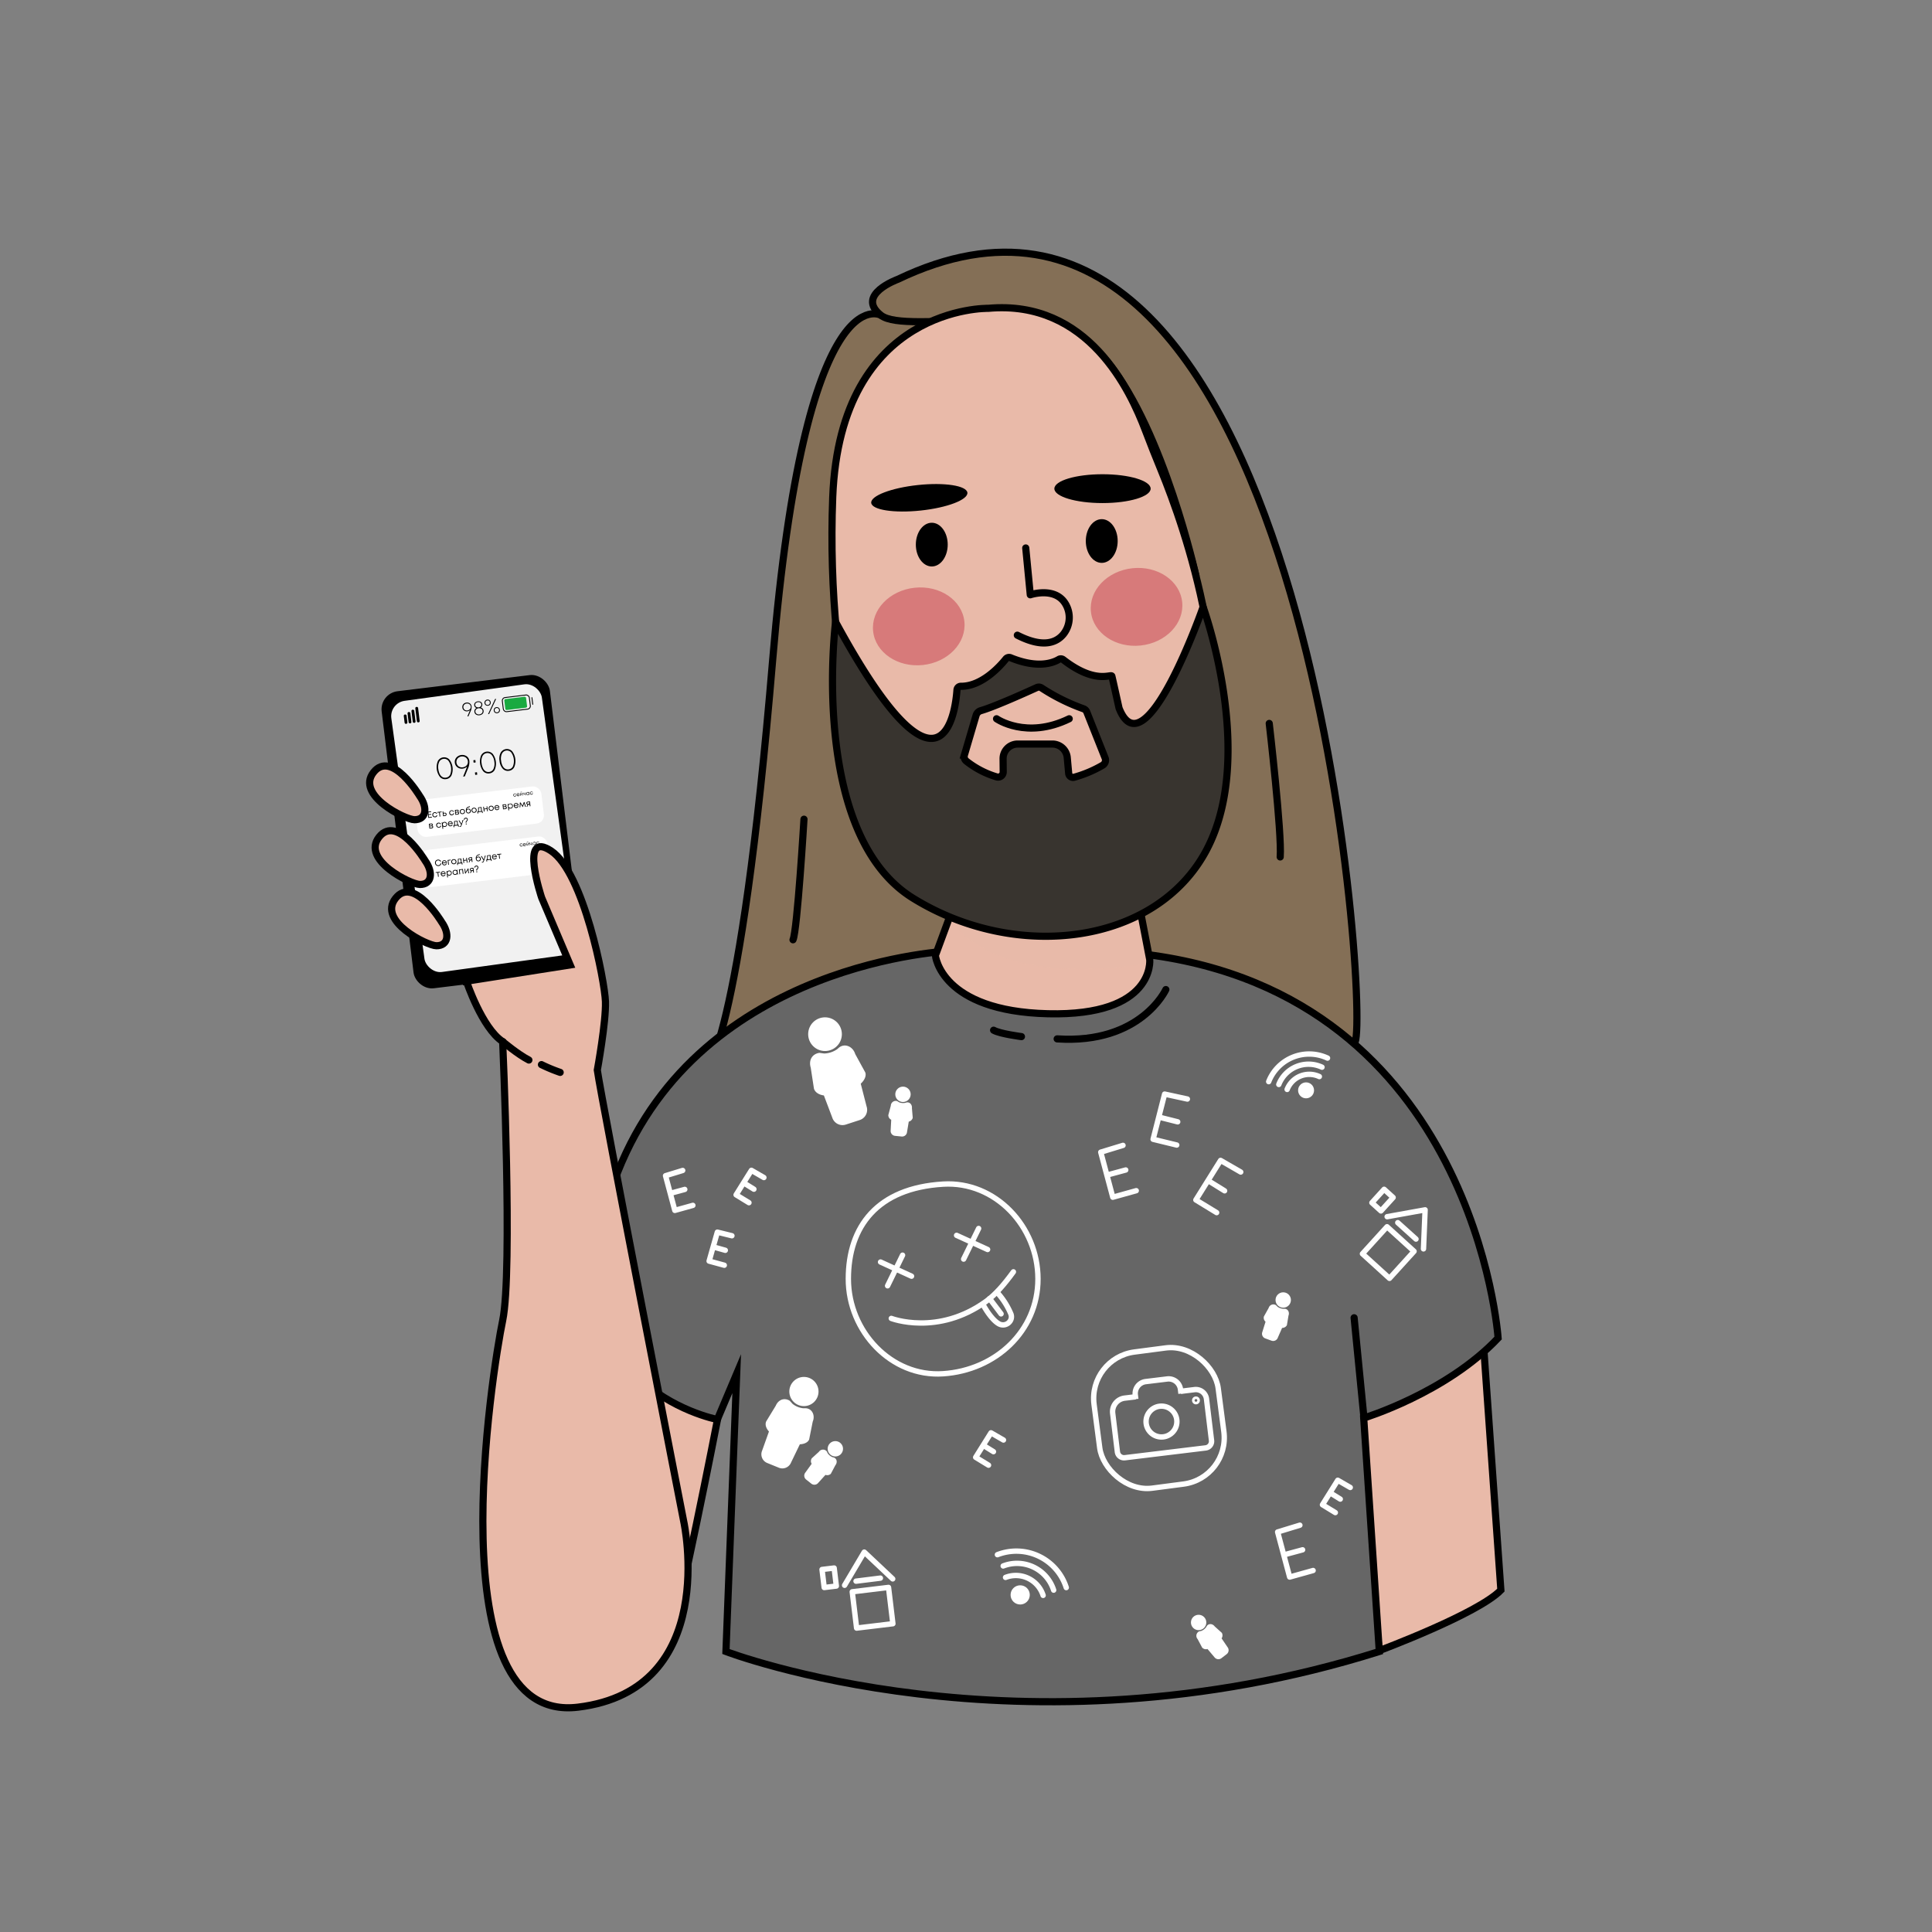 <?xml version="1.0" encoding="UTF-8"?> <svg xmlns="http://www.w3.org/2000/svg" viewBox="0 0 1080 1080"><rect x="0" y="0" width="1080" height="1080" fill="#808080" stroke="none"/> <defs> <style>.cls-1{isolation:isolate;}.cls-2,.cls-6,.cls-7{fill:#e9baa9;}.cls-10,.cls-13,.cls-15,.cls-2,.cls-3,.cls-4,.cls-5,.cls-8,.cls-9{stroke:#000;}.cls-13,.cls-18,.cls-19,.cls-2,.cls-3,.cls-5,.cls-8,.cls-9{stroke-miterlimit:10;}.cls-10,.cls-2,.cls-3,.cls-4,.cls-5,.cls-8,.cls-9{stroke-width:4px;}.cls-3{fill:#846f56;}.cls-13,.cls-15,.cls-17,.cls-18,.cls-19,.cls-4,.cls-8{fill:none;}.cls-10,.cls-15,.cls-17,.cls-19,.cls-4{stroke-linecap:round;}.cls-10,.cls-15,.cls-17,.cls-4{stroke-linejoin:round;}.cls-5{fill:#666;}.cls-7{opacity:0.52;mix-blend-mode:multiply;}.cls-9{fill:#38342f;}.cls-11{fill:#f1f1f1;}.cls-12{fill:#fff;}.cls-13,.cls-15{stroke-width:0.5px;}.cls-14{fill:#19aa40;}.cls-16{fill:#d77a7a;}.cls-17,.cls-18,.cls-19{stroke:#fff;stroke-width:3px;}</style> </defs> <g class="cls-1"> <g id="Слой_1" data-name="Слой 1"> <path class="cls-2" d="M753.53,769.83,771,922.7s55.1-20.53,68-33.81L827.77,730,761.5,744.18Z"></path> <path class="cls-3" d="M492.43,176.23s-42.29-24.54-60.5,192.63-38.11,231.4-38.11,231.4l124,22.75L541,496.18,526.94,167.32Z"></path> <path class="cls-3" d="M501.91,156.13s-24,8.64-9.48,20.1,96.06-11.59,127.11,26.64,49,119,49,119l-34.34,191s-4.48,32.44,22.83,60.89,92.54,29.58,100.51,8.72S729.47,47.09,501.91,156.13Z"></path> <path class="cls-2" d="M552.4,172.36s-82.73-1.81-86.9,105.52,23.51,192.29,35.27,201,142.61,68.27,170.67-22c22.46-72.21-9-161.41-22.45-194.21q-4.53-11-8.76-22.15C631.84,218.41,608.29,167.32,552.4,172.36Z"></path> <path class="cls-4" d="M573.4,306.32l2.53,26.17s13.72-4.67,19.59,4.94a14.88,14.88,0,0,1-1,17c-3.73,4.61-11.17,8.13-25.82.65"></path> <ellipse cx="520.87" cy="304.44" rx="8.91" ry="12.22"></ellipse> <ellipse cx="615.88" cy="302.43" rx="8.91" ry="12.22"></ellipse> <ellipse cx="513.88" cy="278.3" rx="27.03" ry="7.17" transform="translate(-26.49 55.77) rotate(-6.06)"></ellipse> <ellipse cx="616.31" cy="273.16" rx="26.91" ry="8.06"></ellipse> <path class="cls-2" d="M401,793.94s-22,113.15-28,126.8-49.69-133.12-49.69-133.12,44.38-22.76,45.14-21.62S401,793.94,401,793.94Z"></path> <path class="cls-5" d="M532.16,531.52s-139.95,5.12-186.88,123.74S401,793.5,401,793.5l10.81-25.6-6,155.31s164.69,63.15,365.23,0l-8.72-130.52s46.12-14,75.13-44.71c0,0-12.87-191.08-196.66-214.44"></path> <path class="cls-6" d="M533.2,506.21,522.89,534.1s2.91,31.17,62.93,32.59,56.89-30.24,56.89-30.24l-6.54-34Z"></path> <path class="cls-7" d="M530.84,512.59s17.56,40.67,111.9,26l-7.42-33.71Z"></path> <path class="cls-8" d="M533.2,506.21,522.89,534.1s2.91,31.17,62.93,32.59,56.89-30.24,56.89-30.24l-6.54-34Z"></path> <path class="cls-9" d="M467.09,347.66S452.23,466,510.25,502,646.41,528.2,674.48,475.1s-1.93-135.81-1.93-135.81-32.59,93.33-47,56.54c0,0-3.6-16.31-4-17.82s-9.08,4.82-27.19-9.24a2.2,2.2,0,0,0-2.49-.14c-3,1.81-11.62,5.32-26.94-.95a2.31,2.31,0,0,0-2.66.7c-3.21,4-13.34,15.33-25.08,15.26a2.19,2.19,0,0,0-2.23,2C534.08,398.16,526.58,457.24,467.09,347.66Z"></path> <path class="cls-2" d="M579.61,384.33c-5.19,2.37-23.66,10.73-31.29,12.92a3.9,3.9,0,0,0-2.67,2.63l-6.54,22.17a3.21,3.21,0,0,0,1.09,3.43,50.63,50.63,0,0,0,17,8.83,2.87,2.87,0,0,0,3.6-2.82l-.07-7.31a8.16,8.16,0,0,1,8.16-8.25h19.4a8.34,8.34,0,0,1,8.31,7.6l.8,8.81a2.46,2.46,0,0,0,3,2.17,67.16,67.16,0,0,0,15.93-6.7,3.3,3.3,0,0,0,1.43-4.09L607.52,398a3.15,3.15,0,0,0-1.91-1.82,110.39,110.39,0,0,1-23.35-11.6A2.73,2.73,0,0,0,579.61,384.33Z"></path> <path class="cls-4" d="M557.07,401.79s16.62,11.7,40.63,0"></path> <rect class="cls-10" x="223.94" y="383.26" width="90.74" height="163.28" rx="8.17" transform="translate(-54.38 36.08) rotate(-6.96)"></rect> <rect class="cls-11" x="227.62" y="386.43" width="84.95" height="153.01" rx="8.68" transform="translate(-60.63 41.18) rotate(-7.84)"></rect> <rect class="cls-12" x="235.82" y="471.28" width="71.15" height="20.9" rx="4.6" transform="translate(-55.95 36.13) rotate(-6.91)"></rect> <path class="cls-2" d="M281,582.26s5.69,128.57,0,155.88S243.44,964,323.09,954.32s59.17-103.54,59.17-103.54-46.08-236.1-48.36-252.59c0,0,4.93-26.93,4.55-38.31s-12.14-72.06-30.34-84.2-5.31,26.17-5.31,26.17l15.93,37.55-58,9.1S269.42,574.67,281,582.26Z"></path> <rect class="cls-12" x="232.41" y="443.3" width="71.15" height="20.9" rx="4.6" transform="translate(-52.62 35.51) rotate(-6.91)"></rect> <path class="cls-4" d="M281,582.26s8.36,7.07,14.65,10.31"></path> <path class="cls-4" d="M302.68,595.13a92.14,92.14,0,0,0,10.45,4.34"></path> <path class="cls-2" d="M234.57,444.93s-15.64-26-25.74-13.22,17.65,26.48,22.83,26.52C238.34,458.29,239.28,451.55,234.57,444.93Z"></path> <path class="cls-2" d="M237.65,481.13s-15.64-26-25.74-13.23,17.65,26.48,22.83,26.53C241.42,494.48,242.36,487.75,237.65,481.13Z"></path> <path class="cls-2" d="M246.86,515.38s-15.65-26-25.75-13.22,17.66,26.48,22.83,26.52C250.63,528.74,251.56,522,246.86,515.38Z"></path> <rect x="225.92" y="399.41" width="1.57" height="5.25" rx="0.7" transform="translate(-46.7 30.18) rotate(-6.91)"></rect> <rect x="228.09" y="398.02" width="1.57" height="6.37" rx="0.7" transform="translate(-46.58 30.43) rotate(-6.91)"></rect> <rect x="230.34" y="396.73" width="1.57" height="7.39" rx="0.7" transform="translate(-46.47 30.69) rotate(-6.91)"></rect> <rect x="232.57" y="395.15" width="1.57" height="8.7" rx="0.7" transform="translate(-46.34 30.96) rotate(-6.91)"></rect> <path d="M259,393.65a2.62,2.62,0,0,1,1.78-.89,2.58,2.58,0,0,1,1.92.49,2.36,2.36,0,0,1,.92,1.69,5.4,5.4,0,0,1-.54,2.65l-1.22,2.82-.6.07q1.32-3.06,1.47-3.54a2.5,2.5,0,0,1-1.49.69,2.53,2.53,0,0,1-1.87-.5,2.29,2.29,0,0,1-.91-1.63A2.41,2.41,0,0,1,259,393.65Zm.44.34a2,2,0,0,0,.3,2.77,2.08,2.08,0,0,0,1.52.39,2.39,2.39,0,0,0,1-.36A1.88,1.88,0,0,0,263,396a1.93,1.93,0,0,0,.15-1,1.85,1.85,0,0,0-.73-1.33,2.06,2.06,0,0,0-1.51-.39A2,2,0,0,0,259.47,394Z"></path> <path d="M268.74,395.53a2,2,0,0,1,1.08.64,2.1,2.1,0,0,1,.5,1.17,2,2,0,0,1-.54,1.67,2.77,2.77,0,0,1-1.78.81,2.73,2.73,0,0,1-1.92-.41,2,2,0,0,1-.88-1.51,2,2,0,0,1,.24-1.25,1.93,1.93,0,0,1,.92-.86,1.82,1.82,0,0,1-.85-.59,1.85,1.85,0,0,1-.4-1,1.73,1.73,0,0,1,.48-1.44,2.52,2.52,0,0,1,1.56-.7,2.48,2.48,0,0,1,1.68.35,1.73,1.73,0,0,1,.77,1.31,2,2,0,0,1-.17,1A1.79,1.79,0,0,1,268.74,395.53Zm-3.1-1.38a1.33,1.33,0,0,0,.6,1,1.87,1.87,0,0,0,1.28.26,1.83,1.83,0,0,0,1.18-.53,1.32,1.32,0,0,0,.37-1.12,1.29,1.29,0,0,0-.58-1,1.84,1.84,0,0,0-1.28-.26,1.86,1.86,0,0,0-1.21.53A1.27,1.27,0,0,0,265.64,394.15Zm2.31,5.19a2.16,2.16,0,0,0,1.4-.64,1.54,1.54,0,0,0,.43-1.29,1.56,1.56,0,0,0-.7-1.19,2.53,2.53,0,0,0-2.91.31,1.67,1.67,0,0,0,.26,2.49A2.21,2.21,0,0,0,268,399.34Z"></path> <path d="M272.76,394.5a1.66,1.66,0,0,1-1.28-.34,1.73,1.73,0,0,1,.91-3.08,2.12,2.12,0,0,1,.72.05,1.54,1.54,0,0,1,.57.29,1.74,1.74,0,0,1,.42.51,1.64,1.64,0,0,1,.2.67,1.66,1.66,0,0,1-.35,1.29A1.69,1.69,0,0,1,272.76,394.5Zm-.05-.45a1.33,1.33,0,0,0,.63-.23,1.14,1.14,0,0,0,.4-.5,1.35,1.35,0,0,0,.09-.67,1.34,1.34,0,0,0-.15-.49,1.06,1.06,0,0,0-.29-.37,1.44,1.44,0,0,0-.43-.21,1.49,1.49,0,0,0-.52,0,1.24,1.24,0,0,0-.85.44,1.21,1.21,0,0,0-.25.93,1.27,1.27,0,0,0,.44.87A1.21,1.21,0,0,0,272.71,394.05Zm.11,5.17,3.93-8.47.6-.06-3.94,8.46Zm6.28-1.14a1.84,1.84,0,0,1-2.46.27,1.65,1.65,0,0,1-.61-1.17,1.87,1.87,0,0,1,.12-.89,1.42,1.42,0,0,1,.54-.67,1.75,1.75,0,0,1,.86-.31,1.72,1.72,0,0,1,1.55,2.77Zm-2.16-.1a1.33,1.33,0,0,0,1.78-.19,1.19,1.19,0,0,0,.25-.93,1.16,1.16,0,0,0-.44-.84,1.21,1.21,0,0,0-.93-.25,1.24,1.24,0,0,0-.85.44,1.32,1.32,0,0,0,.19,1.77Z"></path> <rect class="cls-13" x="281.05" y="389.17" width="15.22" height="7.96" rx="1.7" transform="translate(-45.54 37.9) rotate(-6.96)"></rect> <rect class="cls-14" x="282.17" y="390.1" width="12.25" height="6.15" rx="0.74" transform="translate(-45.54 37.85) rotate(-6.96)"></rect> <line class="cls-15" x1="297.35" y1="389.98" x2="297.82" y2="393.71"></line> <path d="M249.37,435.53a3.82,3.82,0,0,1-3.44-1.21,9,9,0,0,1-1.17-8.88,4,4,0,0,1,6.44-.85,9,9,0,0,1,1.17,8.88A3.82,3.82,0,0,1,249.37,435.53Zm-.11-.82a3,3,0,0,0,2.41-1.74,8.29,8.29,0,0,0-1-7.71,3.13,3.13,0,0,0-5.19.69,6.87,6.87,0,0,0-.45,4,8.39,8.39,0,0,0,.8,2.76,4,4,0,0,0,1.47,1.66A3,3,0,0,0,249.26,434.71Z"></path> <path d="M255.07,423.53a4.46,4.46,0,0,1,5.8-.77,3.66,3.66,0,0,1,1.5,2.62,8.42,8.42,0,0,1-.74,4.18L259.81,434l-.93.12q2-4.85,2.17-5.61a3.8,3.8,0,0,1-2.31,1.14,4,4,0,0,1-3-.71,3.62,3.62,0,0,1-1.48-2.54A3.67,3.67,0,0,1,255.07,423.53Zm.7.51a3.08,3.08,0,0,0,.57,4.34,3.25,3.25,0,0,0,2.4.55,3.56,3.56,0,0,0,1.59-.6,3.05,3.05,0,0,0,1-1.23,3.1,3.1,0,0,0,.2-1.61,2.94,2.94,0,0,0-1.19-2.06,3.48,3.48,0,0,0-4.57.61Z"></path> <path d="M264.77,426.34l-.18-1.35,1.13-.15.18,1.35Zm.9,6.84-.18-1.36,1.13-.15.18,1.36Z"></path> <path d="M273.58,432.33a3.8,3.8,0,0,1-3.44-1.21,9,9,0,0,1-1.17-8.87,4,4,0,0,1,6.44-.85,9,9,0,0,1,1.17,8.87A3.8,3.8,0,0,1,273.58,432.33Zm-.11-.81a3,3,0,0,0,2.41-1.75,6.91,6.91,0,0,0,.45-4,7,7,0,0,0-1.46-3.73,3.13,3.13,0,0,0-5.2.69,6.87,6.87,0,0,0-.45,4,8.56,8.56,0,0,0,.8,2.76,4,4,0,0,0,1.47,1.66A3,3,0,0,0,273.47,431.52Z"></path> <path d="M284.46,430.89a3.78,3.78,0,0,1-3.43-1.21,7.51,7.51,0,0,1-1.77-4.28,7.42,7.42,0,0,1,.6-4.59,4,4,0,0,1,6.43-.85,9,9,0,0,1,1.17,8.87A3.75,3.75,0,0,1,284.46,430.89Zm-.1-.81a3,3,0,0,0,2.41-1.75,8.34,8.34,0,0,0-1-7.7,3.13,3.13,0,0,0-5.19.68,6.72,6.72,0,0,0-.45,4,8.63,8.63,0,0,0,.79,2.77,3.92,3.92,0,0,0,1.47,1.65A3,3,0,0,0,284.36,430.08Z"></path> <ellipse class="cls-16" cx="513.57" cy="350.18" rx="25.65" ry="21.72" transform="translate(-34.08 56.14) rotate(-6.06)"></ellipse> <ellipse class="cls-16" cx="635.32" cy="339.29" rx="25.65" ry="21.72" transform="translate(-32.25 68.92) rotate(-6.06)"></ellipse> <path class="cls-4" d="M651.72,553.17s-14,30.64-60.76,27.57"></path> <path class="cls-4" d="M571,579.47s-12-1.53-15.57-3.58"></path> <line class="cls-4" x1="762.46" y1="792.55" x2="756.96" y2="736.64"></line> <path class="cls-17" d="M498.24,737s25.88,10,52.94-9.49c5.35-3.87,10.27-9.59,15.32-16.55"></path> <path class="cls-18" d="M474.23,714.93c0-29.29,16.18-50.81,53-53,29.23-1.76,53,23.74,53,53s-23.81,51.07-53,53C498.24,769.91,474.23,744.22,474.23,714.93Z"></path> <line class="cls-17" x1="492.23" y1="705.48" x2="509.56" y2="713.4"></line> <line class="cls-17" x1="504.54" y1="701.65" x2="496.17" y2="718.77"></line> <line class="cls-17" x1="534.74" y1="690.57" x2="552.08" y2="698.48"></line> <line class="cls-17" x1="547.06" y1="686.73" x2="538.68" y2="703.85"></line> <path class="cls-17" d="M549.73,729.65s4.27,8,8.7,10.4c3.73,2,8.05-1.49,6.72-5.41a41.9,41.9,0,0,0-7.59-12"></path> <line class="cls-17" x1="553.17" y1="725.92" x2="559.61" y2="734.46"></line> <polyline class="cls-17" points="657.81 640.08 644.59 636.86 647.54 625.3 651.03 611.6 663.75 614.37"></polyline> <line class="cls-17" x1="658.35" y1="627.11" x2="648.22" y2="624.56"></line> <polyline class="cls-17" points="635.17 665.6 622.06 669.25 618.98 657.74 615.33 644.07 627.77 640.27"></polyline> <line class="cls-17" x1="629.29" y1="654.03" x2="619.21" y2="656.76"></line> <polyline class="cls-17" points="734.04 877.92 720.93 881.58 717.85 870.06 714.2 856.39 726.64 852.59"></polyline> <line class="cls-17" x1="728.16" y1="866.35" x2="718.08" y2="869.08"></line> <polyline class="cls-17" points="404.88 707.27 396.4 704.96 398.5 697.56 401 688.78 409.15 690.79"></polyline> <line class="cls-17" x1="405.45" y1="698.92" x2="398.96" y2="697.1"></line> <polyline class="cls-17" points="387.32 673.81 377.23 676.62 374.86 667.75 372.04 657.23 381.63 654.3"></polyline> <line class="cls-17" x1="382.8" y1="664.89" x2="375.04" y2="667"></line> <polyline class="cls-17" points="680.11 677.86 668.49 670.77 674.81 660.66 682.31 648.67 693.58 655.17"></polyline> <line class="cls-17" x1="684.56" y1="665.67" x2="675.69" y2="660.17"></line> <polyline class="cls-17" points="746.46 845.55 739.26 841.16 743.18 834.89 747.82 827.47 754.8 831.5"></polyline> <line class="cls-17" x1="749.22" y1="838" x2="743.72" y2="834.59"></line> <polyline class="cls-17" points="552.6 819.04 545.4 814.65 549.32 808.38 553.97 800.95 560.95 804.98"></polyline> <line class="cls-17" x1="555.36" y1="811.49" x2="549.86" y2="808.08"></line> <polyline class="cls-17" points="418.67 672.31 411.48 667.91 415.39 661.65 420.04 654.22 427.02 658.25"></polyline> <line class="cls-17" x1="421.43" y1="664.76" x2="415.94" y2="661.35"></line> <circle class="cls-12" cx="461.19" cy="578.11" r="9.42"></circle> <path class="cls-12" d="M481.16,605.8c1.91-1.77,3.22-4.12,2.57-6.24l-5.66-10.35c-1.35-4.41-6.22-6.39-9.53-3.19l-.66.55a13.42,13.42,0,0,1-7.17,2.34l-2.56-.35a5.43,5.43,0,0,0-1.65.39c-3.21,1.26-4.33,4.52-3.3,7.87L455,608.55c.69,2.23,3,3.47,5.55,3.81l4.7,12.4a6,6,0,0,0,7.61,3.87l7.7-2.51a6,6,0,0,0,3.87-7.61Z"></path> <circle class="cls-12" cx="504.77" cy="611.73" r="4.3"></circle> <path class="cls-12" d="M508,627a3,3,0,0,0,2.23-2.14l-.46-5.37c.24-2.09-1.43-3.82-3.4-3.09l-.38.11a6.09,6.09,0,0,1-3.43-.35l-1-.61a2.39,2.39,0,0,0-.76-.15,2.77,2.77,0,0,0-2.83,2.69l-1.39,5.24a2.86,2.86,0,0,0,1.62,2.62l-.32,6a2.75,2.75,0,0,0,2.47,3l3.68.37a2.75,2.75,0,0,0,3-2.47Z"></path> <circle class="cls-12" cx="466.96" cy="809.88" r="4.3"></circle> <path class="cls-12" d="M461.43,824.47a3,3,0,0,0,3-.59l2.53-4.77c1.34-1.62.87-4-1.19-4.44l-.37-.11a6.08,6.08,0,0,1-2.7-2.15l-.51-1.06a2.62,2.62,0,0,0-.57-.53,2.76,2.76,0,0,0-3.83.72l-4,3.66a2.87,2.87,0,0,0-.06,3.07l-3.54,4.92a2.76,2.76,0,0,0,.44,3.88l2.9,2.3a2.75,2.75,0,0,0,3.87-.44Z"></path> <circle class="cls-12" cx="670.04" cy="906.97" r="4.3"></circle> <path class="cls-12" d="M682.87,915.86a3,3,0,0,0,.16-3.08l-4-3.6c-1.25-1.69-3.65-1.8-4.6.08l-.2.34a6.08,6.08,0,0,1-2.73,2.1l-1.15.24a2.26,2.26,0,0,0-.65.42,2.75,2.75,0,0,0-.23,3.89L672,921a2.86,2.86,0,0,0,3,.8l3.91,4.63a2.77,2.77,0,0,0,3.87.51l2.94-2.26a2.77,2.77,0,0,0,.51-3.87Z"></path> <circle class="cls-12" cx="449.4" cy="777.87" r="8.16"></circle> <path class="cls-12" d="M447.12,807.37c2.26-.1,4.44-.92,5.2-2.69l2-10c1.57-3.67-.54-7.71-4.52-7.45h-.75a11.53,11.53,0,0,1-6-2.46l-1.5-1.66a4.63,4.63,0,0,0-1.31-.67c-2.83-.95-5.4.57-6.59,3.37l-5.35,8.78c-.79,1.87.06,4,1.55,5.63L426,811a5.22,5.22,0,0,0,2.87,6.81l6.5,2.65a5.23,5.23,0,0,0,6.82-2.87Z"></path> <circle class="cls-12" cx="717.33" cy="726.71" r="4.3"></circle> <path class="cls-12" d="M716.7,742.31a3,3,0,0,0,2.68-1.52l.89-5.32c.76-2-.43-4.05-2.53-3.84h-.39a6.09,6.09,0,0,1-3.24-1.18l-.82-.85a2.47,2.47,0,0,0-.7-.32,2.75,2.75,0,0,0-3.41,1.9l-2.65,4.73a2.87,2.87,0,0,0,.92,2.94l-1.81,5.78a2.77,2.77,0,0,0,1.64,3.54l3.48,1.27a2.76,2.76,0,0,0,3.54-1.65Z"></path> <rect class="cls-18" x="612.88" y="754.31" width="69.99" height="76.76" rx="26.16" transform="translate(-97.32 90.7) rotate(-7.45)"></rect> <path class="cls-18" d="M660.05,777.75l7.68-.94a6,6,0,0,1,6.71,5.26l2.81,23.15a3.75,3.75,0,0,1-3.26,4.17l-45.19,5.49a3.75,3.75,0,0,1-4.17-3.27L622,790.06a7.65,7.65,0,0,1,6.67-8.5l6.08-.74"></path> <path class="cls-18" d="M634.92,782.12l-.16-1.3-.13-1.07a6.69,6.69,0,0,1,5.83-7.43l12-1.46a6.68,6.68,0,0,1,7.44,5.82l.15,1.27.13,1.09"></path> <circle class="cls-18" cx="649.27" cy="794.66" r="8.62"></circle> <circle class="cls-18" cx="668.55" cy="782.83" r="0.73"></circle> <polyline class="cls-17" points="472.13 886.19 483.13 867.63 499.03 882.61"></polyline> <rect class="cls-17" x="477.51" y="888.56" width="20.43" height="20.43" transform="translate(-103.96 64.76) rotate(-6.87)"></rect> <line class="cls-17" x1="478.53" y1="883.88" x2="492.15" y2="882.18"></line> <rect class="cls-17" x="460.06" y="876.94" width="6.83" height="10.15" transform="translate(-102.13 61.74) rotate(-6.87)"></rect> <polyline class="cls-17" points="775.42 680.14 796.65 676.31 795.74 698.14"></polyline> <rect class="cls-17" x="765.9" y="689.95" width="20.43" height="20.43" transform="translate(672.5 -339.95) rotate(42.26)"></rect> <line class="cls-17" x1="781.36" y1="683.47" x2="791.55" y2="692.65"></line> <rect class="cls-17" x="769.5" y="665.79" width="6.83" height="10.15" transform="translate(651.96 -345.42) rotate(42.26)"></rect> <path class="cls-19" d="M557.56,869.08a29.27,29.27,0,0,1,38.49,18.39"></path> <path class="cls-19" d="M560.79,875.38A21.49,21.49,0,0,1,589,888.89"></path> <path class="cls-19" d="M562.11,881.78a16,16,0,0,1,21,10.05"></path> <circle class="cls-12" cx="570.29" cy="891.56" r="5.37"></circle> <path class="cls-19" d="M709.21,604.64a24.3,24.3,0,0,1,32.88-13.16"></path> <path class="cls-19" d="M714.87,606.22A17.85,17.85,0,0,1,739,596.56"></path> <path class="cls-19" d="M719.52,609a13.29,13.29,0,0,1,18-7.19"></path> <circle class="cls-12" cx="730.1" cy="609.51" r="4.46"></circle> <path class="cls-4" d="M449.43,457.94s-3.75,62.29-6.13,67.4"></path> <path class="cls-4" d="M709.51,404.39s7.15,61.38,6.13,74.65"></path> <path d="M239.81,456.76l1.58-.18.05.41-2,.23-.4-3.47,2-.23,0,.41-1.54.18.12,1.08L241,455l.05.4-1.41.16Z"></path> <path d="M243.25,456.84a1.49,1.49,0,0,1-.73-.09,1.31,1.31,0,0,1-.56-.45,1.42,1.42,0,0,1,1.83-2.09,1.3,1.3,0,0,1,.55.65l-.41.05a.92.92,0,0,0-.41-.37,1,1,0,0,0-.54-.09.89.89,0,0,0-.66.37,1.06,1.06,0,0,0,0,1.22.87.87,0,0,0,.39.32,1,1,0,0,0,.51.08,1,1,0,0,0,.5-.21,1,1,0,0,0,.31-.46l.43,0a1.33,1.33,0,0,1-1.2,1.12Z"></path> <path d="M246.87,453.65l0,.38-1,.12.27,2.3-.42.05-.26-2.31-1,.12,0-.38Z"></path> <path d="M248.56,454.31a1,1,0,0,1,.72.18.88.88,0,0,1,.35.64.89.89,0,0,1-.2.69.94.94,0,0,1-.66.33l-1.07.12-.31-2.68.41,0,.1.84Zm.11,1.47a.6.6,0,0,0,.41-.2.51.51,0,0,0,.11-.41.48.48,0,0,0-.2-.37.58.58,0,0,0-.44-.1l-.61.07.12,1.08Z"></path> <path d="M252.68,455.76a1.42,1.42,0,0,1-.74-.1,1.24,1.24,0,0,1-.55-.44,1.47,1.47,0,0,1-.27-.7,1.41,1.41,0,0,1,2.09-1.39,1.28,1.28,0,0,1,.56.65l-.42,0a.93.93,0,0,0-.4-.36,1,1,0,0,0-.55-.09.91.91,0,0,0-.65.36,1,1,0,0,0-.2.74,1.12,1.12,0,0,0,.19.49.94.94,0,0,0,.89.4,1,1,0,0,0,.51-.22,1.07,1.07,0,0,0,.31-.46l.42-.05a1.31,1.31,0,0,1-1.19,1.13Z"></path> <path d="M256.13,453.9a.67.67,0,0,1,.36.21.65.65,0,0,1,.16.38.68.68,0,0,1-.17.56.86.86,0,0,1-.56.28l-1.35.16-.31-2.69,1.33-.15a.84.84,0,0,1,.57.13.64.64,0,0,1,.26.47.69.69,0,0,1,0,.25,1.22,1.22,0,0,1-.1.23A.73.73,0,0,1,256.13,453.9Zm-.12-.53a.34.34,0,0,0-.14-.25.41.41,0,0,0-.29-.07l-.86.1.08.71.86-.1a.35.35,0,0,0,.27-.13A.28.28,0,0,0,256,453.37Zm-.19,1.57a.53.53,0,0,0,.22-.08.43.43,0,0,0,.14-.16.36.36,0,0,0,0-.21.33.33,0,0,0-.08-.19.37.37,0,0,0-.17-.13.62.62,0,0,0-.24,0l-.88.1.1.79Z"></path> <path d="M258.63,455.08a1.42,1.42,0,0,1-.74-.1,1.37,1.37,0,0,1-.57-.44,1.47,1.47,0,0,1,0-1.75,1.41,1.41,0,0,1,1-.51,1.45,1.45,0,0,1,.75.1,1.3,1.3,0,0,1,.57.44,1.39,1.39,0,0,1,.27.69,1.34,1.34,0,0,1-.29,1.05A1.42,1.42,0,0,1,258.63,455.08Zm-.78-.61a1,1,0,0,0,1.42-.16,1,1,0,0,0-.17-1.43.94.94,0,0,0-.74-.19,1,1,0,0,0-.68.36,1,1,0,0,0-.19.74A.94.94,0,0,0,257.85,454.47Z"></path> <path d="M261.72,452.09a1.31,1.31,0,0,1,1,.25,1.24,1.24,0,0,1,.47.88,1.29,1.29,0,0,1-.27,1,1.41,1.41,0,0,1-.94.48,1.31,1.31,0,0,1-1-.29,1.45,1.45,0,0,1-.5-1,2.64,2.64,0,0,1,.19-1.59,2.12,2.12,0,0,1,1.21-.88l.77-.29.05.42-.76.28a1.68,1.68,0,0,0-.77.49,1.3,1.3,0,0,0-.3.77A1.22,1.22,0,0,1,261.72,452.09Zm.19,2.2a.91.91,0,0,0,.64-.34.86.86,0,0,0,.19-.68.92.92,0,0,0-1-.81.94.94,0,0,0-.64.34.86.86,0,0,0-.19.68.89.89,0,0,0,.11.36.83.83,0,0,0,.23.26.88.88,0,0,0,.32.16A.81.81,0,0,0,261.91,454.29Z"></path> <path d="M265.18,454.33a1.45,1.45,0,0,1-.75-.1,1.37,1.37,0,0,1-.57-.44,1.47,1.47,0,0,1,0-1.75,1.37,1.37,0,0,1,1-.51,1.56,1.56,0,0,1,.75.09,1.4,1.4,0,0,1,.84,1.14,1.35,1.35,0,0,1-.29,1.05A1.42,1.42,0,0,1,265.18,454.33Zm-.79-.61a1,1,0,0,0,1.42-.16,1,1,0,0,0,.2-.75,1,1,0,0,0-1.11-.88,1,1,0,0,0-.67.37.91.91,0,0,0-.2.74A.94.94,0,0,0,264.39,453.72Z"></path> <path d="M269.38,453.38l.36,0,.13,1.11-.39,0-.08-.71-2.16.25.08.71-.39.05-.13-1.11.29,0a.72.72,0,0,0,.15-.33,4.06,4.06,0,0,0,.05-.63c0-.28,0-.73,0-1.37l1.85-.21Zm-1.7-1.74c0,.45,0,.8,0,1.05a2.78,2.78,0,0,1,0,.57.71.71,0,0,1-.12.33l1.42-.16-.21-1.91Z"></path> <path d="M272,450.77l.41,0,.31,2.68-.42,0-.13-1.19-1.44.16.14,1.19-.41.05L270.1,451l.41-.05.13,1.1,1.43-.17Z"></path> <path d="M274.73,453.23a1.42,1.42,0,0,1-.74-.1,1.24,1.24,0,0,1-.57-.44,1.47,1.47,0,0,1,0-1.75,1.43,1.43,0,0,1,1-.51,1.45,1.45,0,0,1,.75.1,1.3,1.3,0,0,1,.57.44,1.39,1.39,0,0,1,.27.7,1.35,1.35,0,0,1-.29,1A1.44,1.44,0,0,1,274.73,453.23Zm-.78-.61a.92.92,0,0,0,.74.2,1,1,0,0,0,.68-.36,1,1,0,0,0,.2-.74,1,1,0,0,0-.37-.68.91.91,0,0,0-.74-.2,1,1,0,0,0-.68.36,1,1,0,0,0-.2.74A1,1,0,0,0,274,452.62Z"></path> <path d="M279.15,451.32s0,.08,0,.15l-2.29.26a.91.91,0,0,0,.37.57.93.93,0,0,0,.66.15,1,1,0,0,0,.49-.18,1,1,0,0,0,.3-.39l.44-.05a1.36,1.36,0,0,1-.43.71,1.34,1.34,0,0,1-.75.32,1.29,1.29,0,0,1-1-.29,1.5,1.5,0,0,1-.23-2,1.29,1.29,0,0,1,.93-.51,1.26,1.26,0,0,1,1,.3A1.45,1.45,0,0,1,279.15,451.32Zm-1.47-.86a1.05,1.05,0,0,0-.43.15.83.83,0,0,0-.29.3,1,1,0,0,0-.13.43l1.86-.21a.83.83,0,0,0-.22-.39.85.85,0,0,0-.35-.24A1.07,1.07,0,0,0,277.68,450.46Z"></path> <path d="M282.8,450.84a.61.61,0,0,1,.35.21.64.64,0,0,1,.17.38.68.68,0,0,1-.18.56.84.84,0,0,1-.56.28l-1.35.16-.31-2.69,1.34-.15a.75.75,0,0,1,.56.13.64.64,0,0,1,.26.46.57.57,0,0,1,0,.26.67.67,0,0,1-.1.23A.69.69,0,0,1,282.8,450.84Zm-.12-.53a.35.35,0,0,0-.14-.25.42.42,0,0,0-.3-.07l-.86.1.09.71.86-.1a.37.37,0,0,0,.27-.13A.34.34,0,0,0,282.68,450.31Zm-.19,1.57a.58.58,0,0,0,.22-.08.4.4,0,0,0,.13-.16.46.46,0,0,0,0-.21.41.41,0,0,0-.08-.19.43.43,0,0,0-.17-.13.65.65,0,0,0-.24,0l-.88.1.09.79Z"></path> <path d="M285.19,449.19a1.35,1.35,0,0,1,1,.29,1.33,1.33,0,0,1,.5.95,1.37,1.37,0,0,1-.27,1.05,1.31,1.31,0,0,1-.95.51,1.28,1.28,0,0,1-1-.3l.15,1.32-.43,0-.41-3.64.28,0,.14.4a1.46,1.46,0,0,1,.42-.4A1.54,1.54,0,0,1,285.19,449.19Zm.25,2.4a1,1,0,0,0,.67-.36,1,1,0,0,0,.2-.75,1.06,1.06,0,0,0-.36-.68,1,1,0,0,0-1.43,1.4.91.91,0,0,0,.4.32A1,1,0,0,0,285.44,451.59Z"></path> <path d="M289.88,450.08a.71.71,0,0,1,0,.16l-2.29.26a.9.9,0,0,0,.38.56.89.89,0,0,0,.66.16,1.07,1.07,0,0,0,.48-.18.89.89,0,0,0,.3-.39l.45,0a1.41,1.41,0,0,1-.44.71,1.35,1.35,0,0,1-.74.32,1.32,1.32,0,0,1-1-.29,1.39,1.39,0,0,1-.51-1,1.36,1.36,0,0,1,.28-1,1.39,1.39,0,0,1,1.95-.22A1.43,1.43,0,0,1,289.88,450.08Zm-1.47-.85a1.1,1.1,0,0,0-.42.14.89.89,0,0,0-.3.31,1,1,0,0,0-.12.43l1.86-.22a1.07,1.07,0,0,0-.22-.39,1,1,0,0,0-.36-.23A1.05,1.05,0,0,0,288.41,449.23Z"></path> <path d="M294,451l-.41.05-.61-1.95-.72,2.05h-.1L291,449.29l-.16,2-.4.05.2-2.74.35,0,1.14,1.77.69-2,.36,0Z"></path> <path d="M295,448.13l1.23-.14.31,2.68-.41.05-.12-1-.67.07-.52,1.11-.47.05.55-1.16a.84.84,0,0,1-.45-.25.73.73,0,0,1-.21-.46.81.81,0,0,1,.17-.62A.89.89,0,0,1,295,448.13Zm.18,1.24.78-.09-.1-.84-.78.09a.56.56,0,0,0-.32.15.37.37,0,0,0-.09.32.36.36,0,0,0,.16.29A.51.51,0,0,0,295.17,449.37Z"></path> <path d="M241.62,461.6a.73.73,0,0,1,.35.21.73.73,0,0,1,0,.95.89.89,0,0,1-.57.28l-1.34.15-.31-2.68,1.33-.15a.75.75,0,0,1,.56.12.67.67,0,0,1,.27.47.74.74,0,0,1,0,.26.55.55,0,0,1-.1.22A.46.46,0,0,1,241.62,461.6Zm-.12-.53a.34.34,0,0,0-.14-.25.46.46,0,0,0-.29-.06l-.86.1.08.71.86-.1a.39.39,0,0,0,.27-.13A.32.32,0,0,0,241.5,461.07Zm-.19,1.57a.57.57,0,0,0,.22-.07.52.52,0,0,0,.14-.16.39.39,0,0,0,0-.21.5.5,0,0,0-.08-.2.35.35,0,0,0-.17-.12.47.47,0,0,0-.24,0l-.88.1.09.79Z"></path> <path d="M245.4,462.64a1.37,1.37,0,0,1-1.3-.55,1.48,1.48,0,0,1-.26-.69,1.38,1.38,0,0,1,.28-1,1.35,1.35,0,0,1,1-.51,1.3,1.3,0,0,1,.85.17,1.26,1.26,0,0,1,.56.64l-.42.05a1,1,0,0,0-.4-.37,1,1,0,0,0-.55-.09,1,1,0,0,0-.66,1.6.85.85,0,0,0,.38.32,1,1,0,0,0,.51.07.93.93,0,0,0,.51-.21,1,1,0,0,0,.3-.46l.43-.05a1.31,1.31,0,0,1-.4.77A1.38,1.38,0,0,1,245.4,462.64Z"></path> <path d="M248.39,459.46a1.31,1.31,0,0,1,1,.28,1.47,1.47,0,0,1,.23,2,1.41,1.41,0,0,1-2,.21l.15,1.32-.42.05-.42-3.64.29,0,.13.4a1.35,1.35,0,0,1,1-.59Zm.25,2.39a.94.94,0,0,0,.67-.36,1,1,0,0,0,.2-.74,1,1,0,0,0-.36-.68.93.93,0,0,0-.74-.2.92.92,0,0,0-.67.36.93.93,0,0,0-.2.74,1.08,1.08,0,0,0,.18.5.89.89,0,0,0,.4.31A.91.91,0,0,0,248.64,461.85Z"></path> <path d="M253.08,460.35a.58.58,0,0,1,0,.15l-2.29.27a1,1,0,0,0,1.52.53.89.89,0,0,0,.31-.38l.44-.05a1.44,1.44,0,0,1-.43.7,1.34,1.34,0,0,1-.75.32,1.28,1.28,0,0,1-1-.29,1.4,1.4,0,0,1-.51-1,1.43,1.43,0,0,1,.28-1,1.36,1.36,0,0,1,.93-.51,1.27,1.27,0,0,1,1,.3A1.4,1.4,0,0,1,253.08,460.35Zm-1.47-.86a1,1,0,0,0-.42.15,1,1,0,0,0-.42.73l1.86-.21a1.07,1.07,0,0,0-.22-.39.79.79,0,0,0-.35-.23A1,1,0,0,0,251.61,459.49Z"></path> <path d="M256,461l.37,0,.12,1.11-.38.05-.09-.71-2.16.24.09.71-.39.05-.13-1.11.29,0a.72.72,0,0,0,.15-.34,3.15,3.15,0,0,0,0-.62q0-.42,0-1.38l1.86-.21Zm-1.7-1.74q0,.68,0,1.05a4,4,0,0,1,0,.58.81.81,0,0,1-.12.33l1.42-.17-.22-1.91Z"></path> <path d="M258.62,458.34l.45,0-1,2.94a2.35,2.35,0,0,1-.23.54.93.93,0,0,1-.29.3,1.28,1.28,0,0,1-.43.13l-.26,0,0-.38.22,0a.64.64,0,0,0,.39-.15,1.65,1.65,0,0,0,.25-.49l.07-.21-1.48-2.36.46-.06,1.19,1.93Z"></path> <path d="M260.33,459.9l0-.11a1,1,0,0,1,0-.31.58.58,0,0,1,.09-.26,1.46,1.46,0,0,1,.13-.19l.17-.18.15-.16.11-.15a.88.88,0,0,0,.09-.2,1,1,0,0,0,0-.24.69.69,0,0,0-.12-.33.58.58,0,0,0-.27-.19.85.85,0,0,0-.36,0,.8.8,0,0,0-.46.22.58.58,0,0,0-.16.46l-.4,0a1,1,0,0,1,.25-.77,1.12,1.12,0,0,1,.73-.35,1.23,1.23,0,0,1,.43,0,1.22,1.22,0,0,1,.37.16,1,1,0,0,1,.27.3,1,1,0,0,1,.13.42,1.31,1.31,0,0,1,0,.28,1,1,0,0,1-.05.22.58.58,0,0,1-.1.19.7.7,0,0,1-.12.15l-.13.15a1.33,1.33,0,0,0-.12.12l-.09.12a.41.41,0,0,0-.08.14.47.47,0,0,0,0,.14.54.54,0,0,0,0,.18v.11Zm.08,1-.06-.52.48-.06.06.53Z"></path> <path d="M287.91,445.27a.83.83,0,0,1-.44-.06.85.85,0,0,1-.49-.69.79.79,0,0,1,.17-.62.81.81,0,0,1,.57-.31.84.84,0,0,1,.52.1.79.79,0,0,1,.33.39l-.25,0a.64.64,0,0,0-.24-.22.72.72,0,0,0-.33-.05.52.52,0,0,0-.39.22.6.6,0,0,0-.12.45.59.59,0,0,0,.34.48.51.51,0,0,0,.3,0,.56.56,0,0,0,.31-.12.53.53,0,0,0,.18-.28l.26,0a.81.81,0,0,1-.72.68Z"></path> <path d="M290.46,444.13s0,.05,0,.09l-1.38.16a.55.55,0,0,0,.23.34.54.54,0,0,0,.4.09.63.63,0,0,0,.28-.1.57.57,0,0,0,.19-.24l.26,0a.82.82,0,0,1-.26.43.84.84,0,0,1-.45.19.76.76,0,0,1-.61-.18.84.84,0,0,1-.3-.57.82.82,0,0,1,.17-.63.76.76,0,0,1,.55-.3.79.79,0,0,1,.62.17A.84.84,0,0,1,290.46,444.13Zm-.88-.51a.58.58,0,0,0-.26.09.42.42,0,0,0-.17.18.73.73,0,0,0-.08.25l1.12-.12a.7.7,0,0,0-.13-.24.55.55,0,0,0-.22-.14A.74.74,0,0,0,289.58,443.62Z"></path> <path d="M291.93,443.14h.14l.18,1.6-.23,0-.14-1.15-.8,1.26-.15,0-.18-1.61.24,0,.13,1.14Zm-.19-.5,0,.19-.78.09,0-.19Z"></path> <path d="M293.47,443l.24,0,.19,1.61-.25,0-.07-.61a1,1,0,0,1-.37.11.63.63,0,0,1-.48-.11.62.62,0,0,1-.23-.44l-.05-.44.25,0,0,.42a.5.5,0,0,0,.14.29.46.46,0,0,0,.32.07.93.93,0,0,0,.35-.13Z"></path> <path d="M295.59,442.72l.21,0,.18,1.61-.21,0-.06-.24a.64.64,0,0,1-.25.24.8.8,0,0,1-.35.11.81.81,0,0,1-.92-.74.78.78,0,0,1,.17-.63.79.79,0,0,1,.56-.31,1.14,1.14,0,0,1,.37,0,.92.92,0,0,1,.3.18Zm-.93,1.35a.6.6,0,0,0,.45.13.59.59,0,0,0,.52-.67.58.58,0,0,0-.22-.41A.56.56,0,0,0,295,443a.59.59,0,0,0-.52.67A.55.55,0,0,0,294.66,444.07Z"></path> <path d="M297.2,444.2a.83.83,0,0,1-.44-.06.66.66,0,0,1-.33-.27.86.86,0,0,1-.16-.41.83.83,0,0,1,.74-.94.84.84,0,0,1,.52.1.79.79,0,0,1,.33.39l-.25,0a.56.56,0,0,0-.24-.22.54.54,0,0,0-.33-.05.51.51,0,0,0-.39.21.6.6,0,0,0-.12.45.57.57,0,0,0,.11.29.53.53,0,0,0,.23.19.52.52,0,0,0,.3,0,.66.66,0,0,0,.31-.13.56.56,0,0,0,.18-.27l.26,0a.82.82,0,0,1-.24.46A.81.81,0,0,1,297.2,444.2Z"></path> <path d="M291.49,473.19a.8.8,0,0,1-.44-.06.82.82,0,0,1-.34-.27.84.84,0,0,1,.58-1.35.82.82,0,0,1,.52.1.79.79,0,0,1,.33.39l-.25,0a.56.56,0,0,0-.24-.22.53.53,0,0,0-.33-.05.55.55,0,0,0-.39.21.6.6,0,0,0-.12.45.68.68,0,0,0,.11.29.53.53,0,0,0,.23.19.65.65,0,0,0,.31.05.59.59,0,0,0,.3-.13.58.58,0,0,0,.19-.27l.25,0a.75.75,0,0,1-.23.46A.81.81,0,0,1,291.49,473.19Z"></path> <path d="M294,472.05v.1l-1.37.15a.54.54,0,0,0,.22.34.66.66,0,0,0,.69,0,.58.58,0,0,0,.18-.23l.27,0a.91.91,0,0,1-.26.42.83.83,0,0,1-.45.19.78.78,0,0,1-.61-.17.86.86,0,0,1-.31-.58.83.83,0,0,1,.72-.93.75.75,0,0,1,.62.18A.86.86,0,0,1,294,472.05Zm-.89-.51a.54.54,0,0,0-.25.09.62.62,0,0,0-.18.18.56.56,0,0,0-.07.26l1.11-.13a.58.58,0,0,0-.13-.23.49.49,0,0,0-.21-.14A.59.59,0,0,0,293.15,471.54Z"></path> <path d="M295.5,471.06h.14l.19,1.61-.24,0-.13-1.15-.81,1.26-.14,0-.19-1.61.24,0,.13,1.14Zm-.18-.5,0,.19-.78.09,0-.19Z"></path> <path d="M297,470.89l.25,0,.18,1.61-.24,0-.07-.62a1.29,1.29,0,0,1-.38.12.65.65,0,0,1-.48-.12.61.61,0,0,1-.23-.44L296,471l.25,0,.05.41a.39.39,0,0,0,.14.29.44.44,0,0,0,.31.07.92.92,0,0,0,.36-.13Z"></path> <path d="M299.17,470.64l.2,0,.18,1.61-.21,0,0-.24a.82.82,0,0,1-.25.24,1,1,0,0,1-.35.12.85.85,0,0,1-.62-.18.85.85,0,0,1,.43-1.51.85.85,0,0,1,.36,0,.64.64,0,0,1,.3.17Zm-.93,1.36a.56.56,0,0,0,.44.12.54.54,0,0,0,.4-.22.59.59,0,0,0-.54-1,.58.58,0,0,0-.52.66A.6.6,0,0,0,298.24,472Z"></path> <path d="M300.78,472.13a1,1,0,0,1-.44-.06.82.82,0,0,1-.34-.27.85.85,0,0,1,.58-1.36.82.82,0,0,1,.52.11.73.73,0,0,1,.33.38l-.25,0a.56.56,0,0,0-.24-.22.61.61,0,0,0-.33-.05.59.59,0,0,0-.51.66.68.68,0,0,0,.11.29.63.63,0,0,0,.23.2.65.65,0,0,0,.31,0,.52.52,0,0,0,.3-.13.58.58,0,0,0,.19-.27l.25,0a.78.78,0,0,1-.23.46A.89.89,0,0,1,300.78,472.13Z"></path> <path d="M245.18,484.12a1.83,1.83,0,0,1-1.64-2.92,1.73,1.73,0,0,1,1.22-.66,1.87,1.87,0,0,1,.75.06,1.79,1.79,0,0,1,.63.36,1.6,1.6,0,0,1,.41.61l-.44.06a1.2,1.2,0,0,0-.53-.54,1.33,1.33,0,0,0-.77-.13,1.3,1.3,0,0,0-.91.5,1.32,1.32,0,0,0-.26,1,1.3,1.3,0,0,0,1.49,1.21,1.39,1.39,0,0,0,.74-.32,1.28,1.28,0,0,0,.38-.68l.45-.06a1.73,1.73,0,0,1-.49,1A1.7,1.7,0,0,1,245.18,484.12Z"></path> <path d="M249.79,482.17a1,1,0,0,0,0,.16l-2.29.27a.89.89,0,0,0,.38.56.93.93,0,0,0,.66.15,1,1,0,0,0,.48-.18,1,1,0,0,0,.3-.39l.44-.05a1.4,1.4,0,0,1-.43.71,1.28,1.28,0,0,1-.74.32,1.31,1.31,0,0,1-1-.28,1.46,1.46,0,0,1-.24-2,1.33,1.33,0,0,1,.92-.52,1.27,1.27,0,0,1,1,.29A1.48,1.48,0,0,1,249.79,482.17Zm-1.48-.85a1,1,0,0,0-.42.15.78.78,0,0,0-.29.31.9.9,0,0,0-.13.42l1.86-.22a1.07,1.07,0,0,0-.22-.39,1,1,0,0,0-.36-.23A1.05,1.05,0,0,0,248.31,481.32Z"></path> <path d="M251.93,480.55l0,.38-1.26.14.28,2.31-.41.05-.32-2.68Z"></path> <path d="M253.87,483.1a1.45,1.45,0,0,1-.75-.1,1.3,1.3,0,0,1-.57-.44,1.48,1.48,0,0,1,0-1.75,1.41,1.41,0,0,1,1-.51,1.45,1.45,0,0,1,.75.09,1.37,1.37,0,0,1,.57.44,1.39,1.39,0,0,1,.27.7,1.31,1.31,0,0,1-.29,1.05A1.38,1.38,0,0,1,253.87,483.1Zm-.79-.61a1,1,0,0,0,.74.2,1,1,0,0,0,.68-.37,1.06,1.06,0,0,0-.17-1.42,1,1,0,0,0-1.42.17,1,1,0,0,0-.2.74A1,1,0,0,0,253.08,482.49Z"></path> <path d="M258.06,482.13l.36,0,.13,1.11-.38.05-.09-.71-2.16.25.09.71-.39.05-.13-1.11.29,0a.7.7,0,0,0,.14-.34,4,4,0,0,0,.05-.62c0-.28,0-.74,0-1.38l1.86-.22Zm-1.71-1.73a10.45,10.45,0,0,1,0,1.05,4,4,0,0,1,0,.57,1,1,0,0,1-.12.33l1.42-.17-.23-1.91Z"></path> <path d="M260.62,479.51l.41,0,.32,2.68-.41.05L260.8,481l-1.44.17.14,1.19-.41.05-.32-2.69.41-.05.13,1.1,1.44-.17Z"></path> <path d="M262.59,479.28l1.23-.15.32,2.69-.42.05-.12-1-.67.08-.52,1.1-.46.06.54-1.17a.82.82,0,0,1-.49-1.32A.84.84,0,0,1,262.59,479.28Zm.18,1.24.78-.09-.1-.84-.78.09a.47.47,0,0,0-.32.16.41.41,0,0,0-.1.32.4.4,0,0,0,.17.29A.5.5,0,0,0,262.77,480.52Z"></path> <path d="M267.3,478.86a1.31,1.31,0,0,1,1,.25,1.29,1.29,0,0,1,.48.88,1.33,1.33,0,0,1-.27,1,1.37,1.37,0,0,1-.94.48,1.3,1.3,0,0,1-1.05-.28,1.5,1.5,0,0,1-.51-1,2.64,2.64,0,0,1,.19-1.59,2.18,2.18,0,0,1,1.21-.89l.77-.28,0,.41-.76.29a1.76,1.76,0,0,0-.77.48,1.28,1.28,0,0,0-.29.78A1.24,1.24,0,0,1,267.3,478.86Zm.2,2.21a.93.93,0,0,0,.63-.35.86.86,0,0,0,.19-.68.88.88,0,0,0-.34-.62.94.94,0,0,0-.7-.18.91.91,0,0,0-.64.34.86.86,0,0,0-.19.68,1.09,1.09,0,0,0,.12.36,1,1,0,0,0,.23.26,1.07,1.07,0,0,0,.32.16A1.2,1.2,0,0,0,267.5,481.07Z"></path> <path d="M271.07,478.27l.45,0-.94,2.94a2.9,2.9,0,0,1-.23.54.86.86,0,0,1-.3.3,1,1,0,0,1-.43.14l-.25,0,0-.38.21,0a.64.64,0,0,0,.39-.16,1.15,1.15,0,0,0,.25-.48l.07-.22-1.49-2.35.46-.06,1.2,1.92Z"></path> <path d="M274.39,480.2l.36-.05.13,1.11-.38.05-.09-.71-2.16.25.09.71-.39.05-.13-1.11.29,0a.66.66,0,0,0,.14-.34,3.91,3.91,0,0,0,.05-.62c0-.28,0-.74,0-1.38l1.86-.22Zm-1.71-1.74q0,.68,0,1.05a4.3,4.3,0,0,1,0,.58,1.07,1.07,0,0,1-.12.32l1.42-.16-.23-1.92Z"></path> <path d="M277.72,478.86a.58.58,0,0,1,0,.15l-2.29.27a.9.9,0,0,0,.38.56,1,1,0,0,0,1.14,0,.81.81,0,0,0,.3-.38l.45-.05a1.38,1.38,0,0,1-1.18,1,1.32,1.32,0,0,1-1-.29,1.49,1.49,0,0,1-.24-2,1.29,1.29,0,0,1,.93-.51,1.26,1.26,0,0,1,1,.29A1.42,1.42,0,0,1,277.72,478.86Zm-1.47-.85a1.21,1.21,0,0,0-.43.14,1,1,0,0,0-.29.31,1.2,1.2,0,0,0-.13.43l1.87-.22a.94.94,0,0,0-.23-.39.74.74,0,0,0-.35-.23A.93.93,0,0,0,276.25,478Z"></path> <path d="M280.17,477.19l.05.39-1,.12.27,2.29-.41.05-.27-2.3-1,.12-.05-.38Z"></path> <path d="M246,487.29l0,.38-1,.12.27,2.3-.41.05-.28-2.3-1,.12-.05-.39Z"></path> <path d="M249.13,488.29a1,1,0,0,0,0,.16l-2.29.27a.92.92,0,0,0,1,.71,1,1,0,0,0,.48-.18.89.89,0,0,0,.3-.39l.44-.05a1.38,1.38,0,0,1-.42.71,1.34,1.34,0,0,1-.75.32,1.31,1.31,0,0,1-1-.28,1.49,1.49,0,0,1-.24-2,1.33,1.33,0,0,1,.93-.52,1.26,1.26,0,0,1,1,.29A1.42,1.42,0,0,1,249.13,488.29Zm-1.48-.85a1,1,0,0,0-.42.15.86.86,0,0,0-.29.31.9.9,0,0,0-.13.42l1.86-.22a.94.94,0,0,0-.22-.39,1,1,0,0,0-.35-.23A1.33,1.33,0,0,0,247.65,487.44Z"></path> <path d="M251,486.64a1.31,1.31,0,0,1,1,.28,1.49,1.49,0,0,1,.24,2,1.34,1.34,0,0,1-.95.52,1.28,1.28,0,0,1-1-.3l.15,1.31-.42.06-.43-3.64.29,0,.13.4a1.34,1.34,0,0,1,.42-.4A1.38,1.38,0,0,1,251,486.64Zm.26,2.4a1,1,0,0,0,.67-.37,1,1,0,0,0,.19-.74.94.94,0,0,0-.36-.68.92.92,0,0,0-.74-.2,1,1,0,0,0-.67.37,1,1,0,0,0-.2.74,1.05,1.05,0,0,0,.19.49.91.91,0,0,0,.4.32A1.12,1.12,0,0,0,251.27,489Z"></path> <path d="M255.32,486.19l.34,0,.32,2.68-.35,0-.1-.4a1.31,1.31,0,0,1-.41.4,1.65,1.65,0,0,1-.58.19,1.36,1.36,0,0,1-1-.28,1.39,1.39,0,0,1-.51-1,1.34,1.34,0,0,1,.27-1,1.48,1.48,0,0,1,1.56-.47,1.4,1.4,0,0,1,.5.29Zm-1.54,2.26a1,1,0,0,0,.74.2,1,1,0,0,0,.87-1.11,1,1,0,0,0-.36-.68,1,1,0,0,0-.74-.2,1,1,0,0,0-.68.37,1,1,0,0,0-.19.74A1,1,0,0,0,253.78,488.45Z"></path> <path d="M256.51,486.05l2.27-.27.32,2.68-.41.05-.28-2.3-1.43.17.27,2.3-.42.05Z"></path> <path d="M261.61,485.44l.23,0,.32,2.68-.4.05-.22-1.92-1.34,2.11-.24,0-.32-2.68.4,0,.23,1.9Z"></path> <path d="M263.4,485.23l1.23-.15.32,2.68-.42.05-.12-1-.67.08-.52,1.11-.46,0,.54-1.16a.9.9,0,0,1-.45-.24.84.84,0,0,1,0-1.08A.84.84,0,0,1,263.4,485.23Zm.18,1.24.78-.09-.1-.84-.78.09a.47.47,0,0,0-.32.16.4.4,0,0,0-.1.32.38.38,0,0,0,.17.28A.45.45,0,0,0,263.58,486.47Z"></path> <path d="M266.23,486.64v-.11a1.6,1.6,0,0,1,0-.31.82.82,0,0,1,.1-.26l.13-.19.16-.18a1.93,1.93,0,0,0,.15-.16,1,1,0,0,0,.11-.15.52.52,0,0,0,.09-.2,1,1,0,0,0,0-.24.65.65,0,0,0-.12-.32.6.6,0,0,0-.27-.2.85.85,0,0,0-.36,0,.69.69,0,0,0-.46.22.57.57,0,0,0-.16.46l-.4,0a1,1,0,0,1,.25-.76,1.18,1.18,0,0,1,.73-.36,1.23,1.23,0,0,1,.43,0,1.53,1.53,0,0,1,.37.16,1,1,0,0,1,.27.3,1.15,1.15,0,0,1,.13.42.66.66,0,0,1,0,.28,1.09,1.09,0,0,1,0,.22.93.93,0,0,1-.11.19,1.42,1.42,0,0,1-.11.16l-.14.14-.11.12-.09.12a.41.41,0,0,0-.08.14.57.57,0,0,0,0,.14,1.09,1.09,0,0,0,0,.18l0,.11Zm.09,1-.07-.53.49-.05.06.52Z"></path> </g> </g> </svg> 